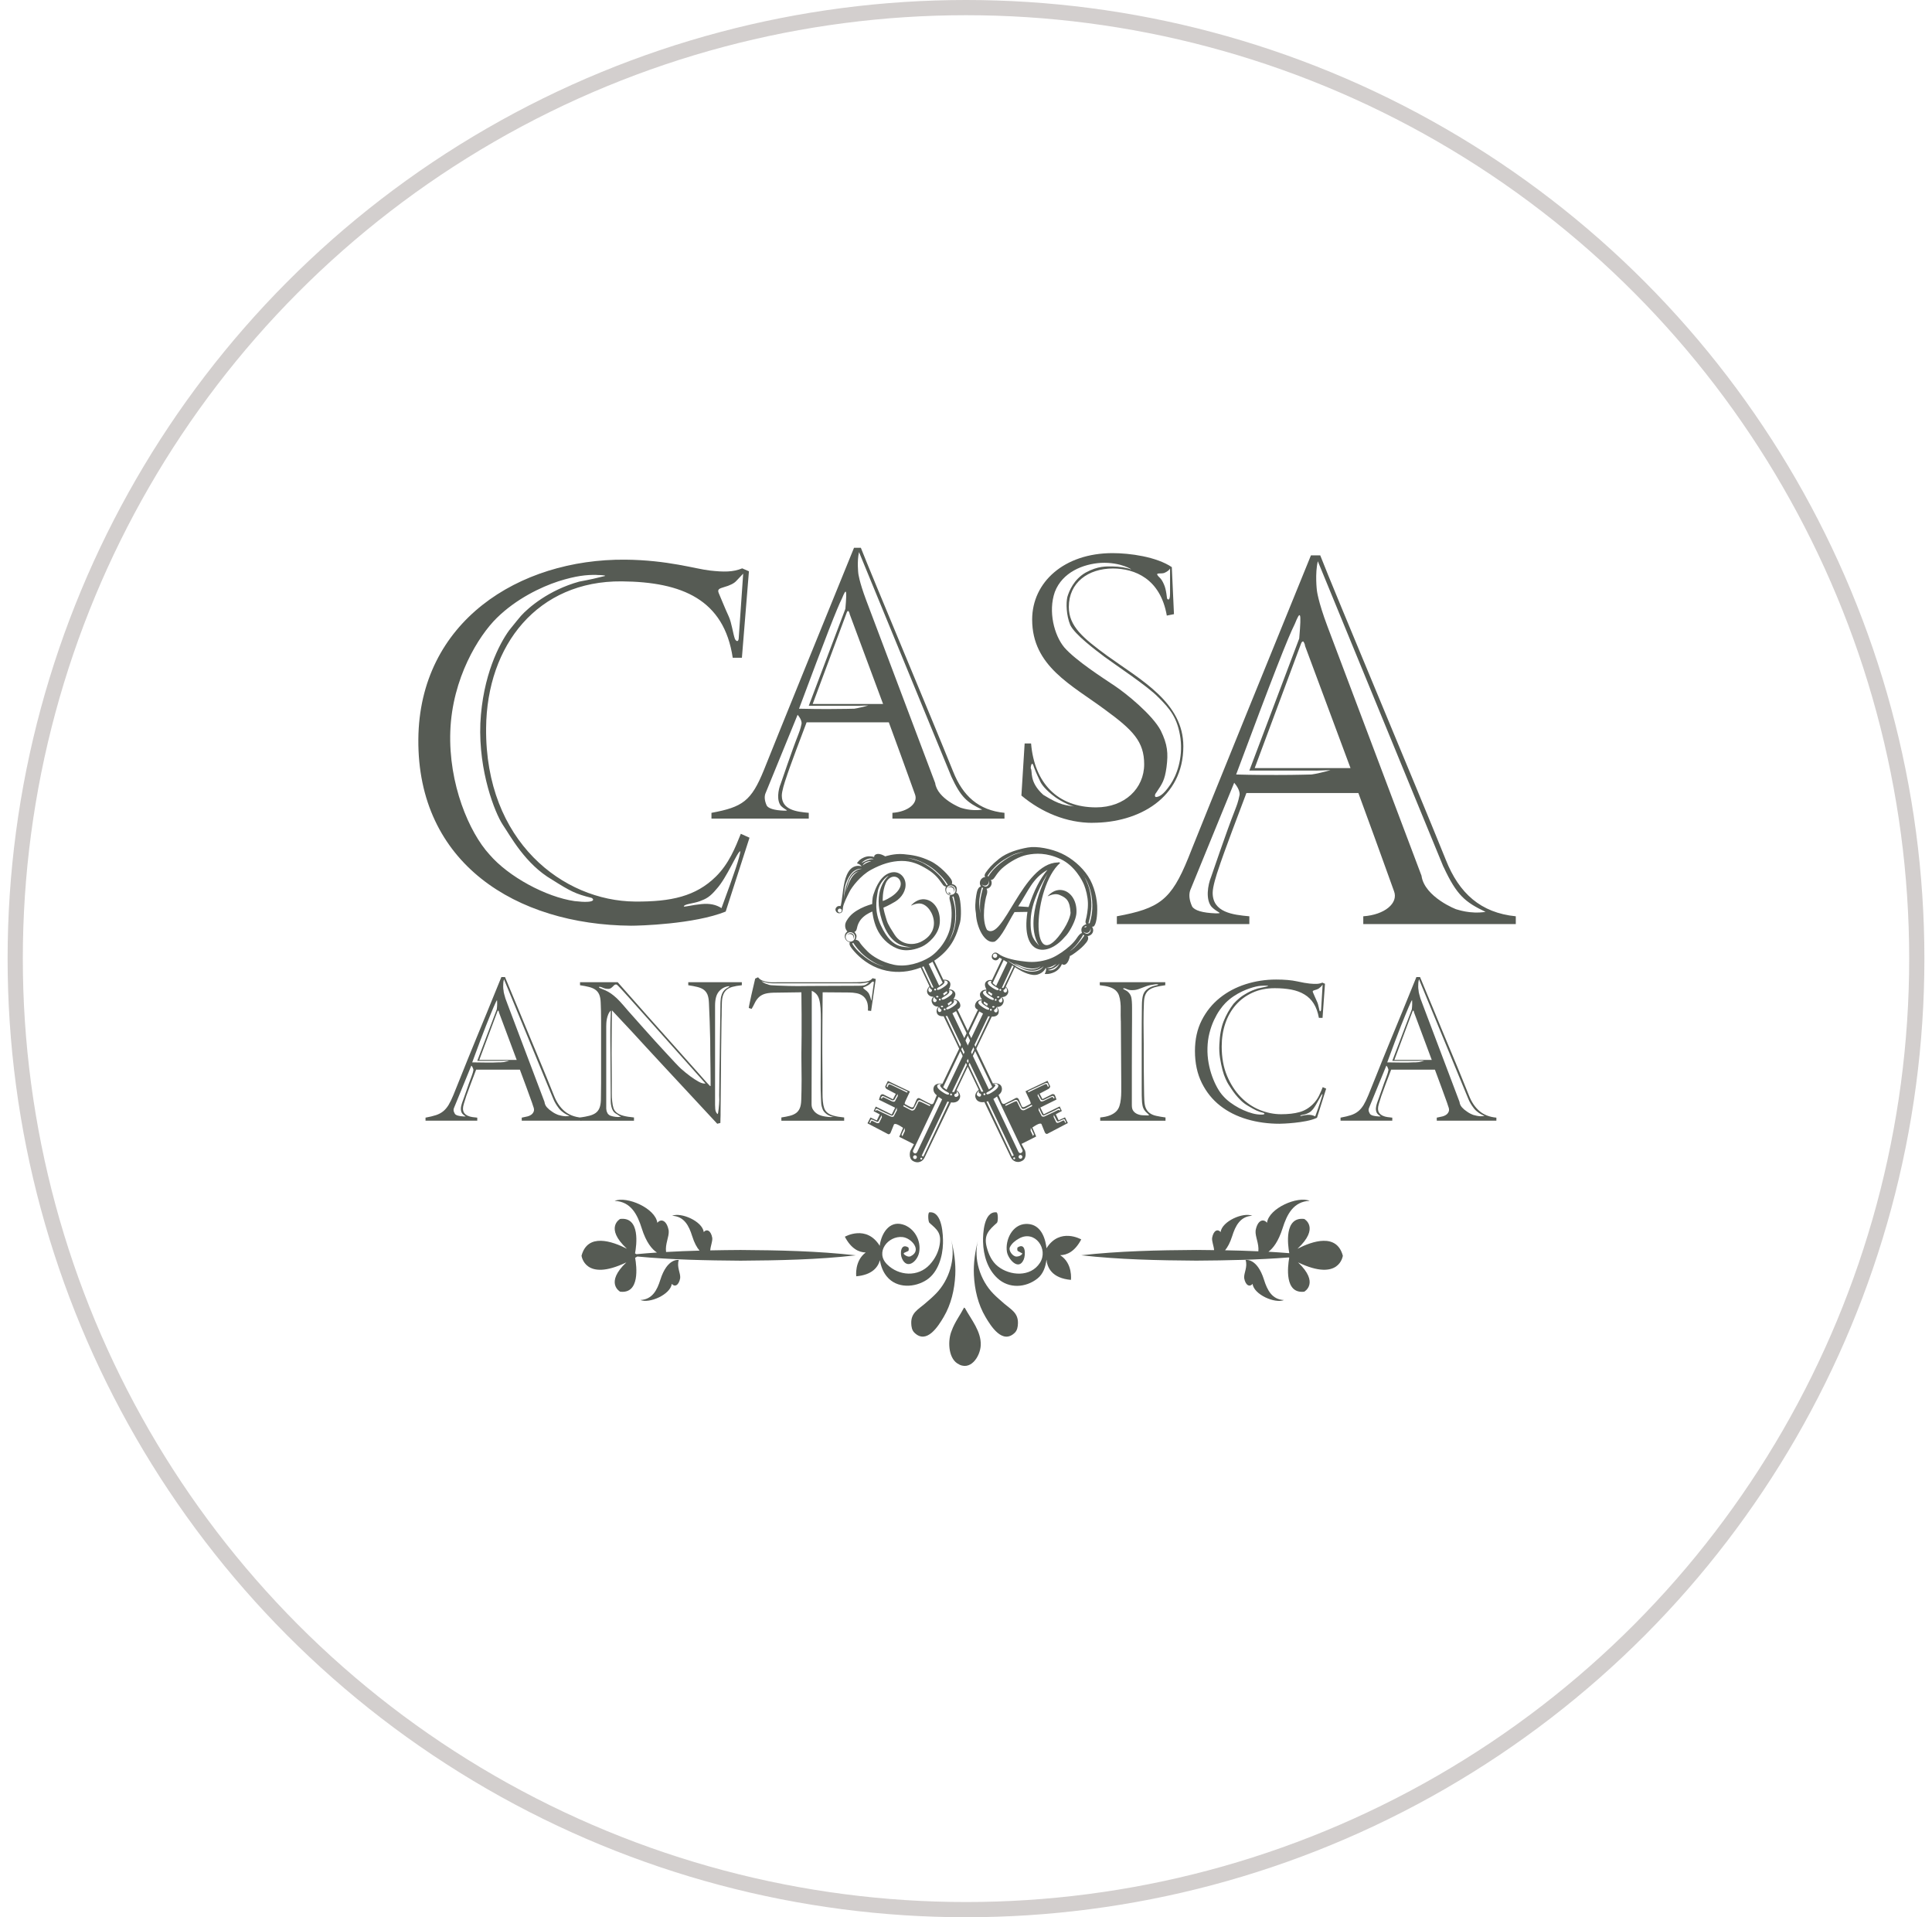 <svg width="127" height="126" viewBox="0 0 127 126" fill="none" xmlns="http://www.w3.org/2000/svg">
<circle cx="63.5" cy="63" r="62.5" stroke="#6B605B" stroke-opacity="0.3"/>
<path d="M62.889 58.355C62.847 58.139 62.566 58.093 62.566 58.093C62.566 58.093 62.634 57.984 62.528 57.797C62.421 57.609 61.818 56.899 61.147 56.583C60.479 56.267 60.004 56.19 59.398 56.135C58.791 56.077 58.191 56.28 58.191 56.28C58.191 56.28 57.987 56.151 57.81 56.125C57.636 56.099 57.545 56.157 57.497 56.209C57.452 56.261 57.465 56.325 57.465 56.325C57.465 56.325 57.229 56.238 56.971 56.293C56.716 56.351 56.526 56.49 56.438 56.593C56.348 56.696 56.332 56.732 56.332 56.732C56.332 56.732 56.49 56.793 56.551 56.841C56.613 56.89 56.639 56.941 56.639 56.941C56.639 56.941 56.406 56.835 56.116 56.97C55.822 57.109 55.677 57.435 55.58 57.725C55.486 58.013 55.422 58.465 55.39 58.739C55.358 59.013 55.29 59.507 55.251 59.545C55.251 59.545 55.132 59.529 55.061 59.562C54.99 59.597 54.87 59.72 54.941 59.868C55.012 60.02 55.164 60.046 55.267 59.997C55.37 59.949 55.39 59.891 55.412 59.645C55.435 59.4 55.719 58.845 55.854 58.581C55.99 58.316 56.555 57.542 57.255 57.164C57.958 56.783 58.584 56.59 59.259 56.58C59.937 56.574 60.453 56.816 60.975 57.138C61.498 57.458 61.734 57.803 61.866 57.99C61.998 58.177 62.011 58.197 62.082 58.235C62.153 58.277 62.189 58.258 62.189 58.258C62.189 58.258 62.086 58.432 62.179 58.636C62.273 58.836 62.466 58.849 62.466 58.849C62.466 58.849 62.37 58.929 62.441 59.181C62.511 59.433 62.631 59.978 62.489 60.83C62.347 61.682 61.718 62.527 61.111 62.905C60.504 63.282 59.585 63.573 58.772 63.405C57.958 63.234 57.339 62.837 57.035 62.534C56.729 62.227 56.577 62.043 56.493 61.901C56.406 61.762 56.242 61.762 56.242 61.762C56.242 61.762 56.322 61.601 56.3 61.478C56.277 61.359 56.161 61.246 56.161 61.246C56.161 61.246 56.284 61.23 56.325 61.023C56.367 60.814 56.461 60.517 56.742 60.268C57.019 60.02 57.342 59.907 57.342 59.907C57.342 59.907 57.397 60.507 57.645 61.043C57.894 61.578 58.339 62.075 58.965 62.33C59.594 62.589 60.253 62.372 60.624 62.201C60.995 62.027 61.718 61.437 61.776 60.643C61.834 59.849 61.437 59.275 60.953 59.136C60.469 58.997 60.127 59.268 59.933 59.458C59.74 59.652 60.227 59.239 60.672 59.426C61.117 59.613 61.46 60.259 61.382 60.83C61.301 61.401 60.901 61.724 60.488 61.917C60.075 62.108 59.275 62.156 58.801 61.42C58.326 60.685 58.333 60.63 58.217 60.249C58.1 59.871 58.071 59.652 58.071 59.652C58.071 59.652 58.413 59.517 58.849 59.252C59.285 58.987 59.585 58.497 59.52 58.016C59.456 57.538 58.984 57.129 58.375 57.413C57.768 57.697 57.507 58.526 57.416 58.787C57.326 59.049 57.336 59.41 57.336 59.41C57.336 59.41 56.913 59.526 56.577 59.7C56.242 59.875 55.903 60.084 55.654 60.507C55.406 60.93 55.703 61.217 55.703 61.217C55.703 61.217 55.525 61.324 55.532 61.546C55.541 61.862 55.874 61.927 55.874 61.927C55.874 61.927 55.758 62.017 55.964 62.292C56.171 62.569 56.642 63.114 57.407 63.495C58.171 63.873 58.972 63.934 59.656 63.824C60.337 63.715 61.318 63.363 62.082 62.589C62.85 61.817 62.992 60.972 63.08 60.727C63.183 60.439 63.196 59.755 63.115 59.207C63.025 58.597 62.844 58.684 62.844 58.684C62.844 58.684 62.925 58.558 62.883 58.339L62.889 58.355ZM55.257 59.962C55.193 59.991 55.112 59.965 55.083 59.897C55.051 59.833 55.08 59.755 55.148 59.723C55.212 59.694 55.29 59.723 55.322 59.784C55.351 59.852 55.322 59.929 55.257 59.959V59.962ZM55.935 57.764C55.693 58.187 55.609 58.619 55.609 58.619C55.609 58.619 55.683 58.106 55.874 57.751C56.064 57.396 56.287 57.319 56.367 57.287C56.451 57.254 56.484 57.251 56.484 57.251C56.484 57.251 56.174 57.335 55.932 57.761L55.935 57.764ZM56.025 57.419C55.735 57.735 55.59 58.355 55.538 58.623C55.483 58.887 55.47 59.065 55.47 59.065C55.47 59.065 55.493 58.468 55.583 58.148C55.674 57.829 55.903 57.374 56.19 57.212C56.477 57.048 56.655 57.099 56.655 57.099C56.655 57.099 56.319 57.106 56.025 57.422V57.419ZM56.958 56.715C56.855 56.764 56.706 56.874 56.706 56.874C56.706 56.874 56.761 56.735 56.935 56.654C57.11 56.574 57.281 56.586 57.281 56.586C57.281 56.586 57.058 56.667 56.955 56.715H56.958ZM57 56.541C56.797 56.628 56.635 56.722 56.635 56.722C56.635 56.722 56.7 56.593 56.977 56.477C57.258 56.357 57.429 56.457 57.429 56.457C57.429 56.457 57.203 56.454 57.003 56.541H57ZM59.169 57.884C59.34 58.277 58.959 58.694 58.588 58.932C58.217 59.171 58.026 59.213 58.026 59.213C58.026 59.213 57.994 58.581 58.223 58.045C58.452 57.513 58.994 57.49 59.169 57.884ZM57.694 58.616C57.794 58.006 58.271 57.593 58.42 57.551C58.42 57.551 57.416 58.319 57.878 60.149C58.339 61.979 59.269 62.13 59.536 62.195C59.804 62.259 59.946 62.25 59.946 62.25C59.946 62.25 59.488 62.288 59.107 62.159C58.726 62.03 58.316 61.704 57.9 60.81C57.484 59.917 57.594 59.229 57.694 58.616ZM55.619 61.708C55.545 61.553 55.612 61.365 55.767 61.294C55.922 61.224 56.106 61.288 56.177 61.443C56.251 61.598 56.184 61.782 56.025 61.856C55.87 61.927 55.687 61.859 55.616 61.704L55.619 61.708ZM56.842 62.889C56.18 62.376 56.019 62.004 56.019 62.004L56.087 61.959C56.087 61.959 56.274 62.272 56.619 62.621C56.965 62.969 57.478 63.273 57.668 63.356C57.858 63.444 58.123 63.524 58.123 63.524C58.123 63.524 57.5 63.405 56.839 62.889H56.842ZM61.695 57.477C61.382 57.174 61.253 57.067 60.811 56.793C60.369 56.519 59.646 56.377 59.646 56.377C59.646 56.377 59.875 56.409 60.088 56.464C60.301 56.522 60.717 56.683 61.043 56.89C61.369 57.093 61.572 57.277 61.844 57.554C62.118 57.829 62.299 58.151 62.299 58.151L62.231 58.187C62.231 58.187 62.008 57.784 61.695 57.477ZM62.847 60.162C62.837 60.862 62.663 61.324 62.528 61.591C62.392 61.859 62.315 61.972 62.315 61.972C62.315 61.972 62.699 61.346 62.773 60.614C62.847 59.881 62.741 59.455 62.686 59.242C62.631 59.026 62.599 58.936 62.599 58.936L62.679 58.907C62.679 58.907 62.854 59.468 62.844 60.165L62.847 60.162ZM62.637 58.781C62.483 58.852 62.295 58.787 62.224 58.632C62.153 58.477 62.218 58.294 62.376 58.219C62.531 58.148 62.715 58.213 62.789 58.368C62.86 58.523 62.795 58.706 62.641 58.781H62.637Z" fill="#565B54"/>
<path d="M55.981 61.408C56.143 61.472 56.107 61.727 56.107 61.727C56.107 61.727 56.217 61.459 56.02 61.356C55.827 61.253 55.656 61.466 55.656 61.466C55.656 61.466 55.785 61.327 55.978 61.408H55.981Z" fill="#565B54"/>
<path d="M62.629 58.274C62.435 58.171 62.264 58.384 62.264 58.384C62.264 58.384 62.393 58.248 62.587 58.326C62.748 58.391 62.716 58.645 62.716 58.645C62.716 58.645 62.822 58.378 62.629 58.274Z" fill="#565B54"/>
<path d="M62.343 58.674C62.336 58.693 62.362 58.722 62.401 58.739C62.443 58.755 62.482 58.748 62.492 58.729C62.498 58.71 62.472 58.68 62.43 58.664C62.388 58.651 62.349 58.651 62.343 58.674Z" fill="#565B54"/>
<path d="M70.01 73.431L69.59 73.622L69.403 73.225L69.8 73.015L69.661 72.715L68.606 73.231L68.387 72.786L69.445 72.263C69.445 72.263 69.397 72.086 69.345 71.982C69.297 71.879 69.171 71.905 69.171 71.905L68.525 72.231L68.338 71.873C68.338 71.873 68.78 71.64 68.913 71.569C69.045 71.498 69.032 71.382 69.032 71.382L68.858 71.027L67.409 71.718C67.409 71.718 67.632 72.199 67.706 72.353C67.78 72.508 67.745 72.537 67.745 72.537C67.745 72.537 67.516 72.67 67.357 72.741C67.199 72.808 67.164 72.702 67.164 72.702C67.164 72.702 67.077 72.499 66.99 72.289C66.902 72.079 66.767 72.166 66.767 72.166C66.767 72.166 66.192 72.473 66.044 72.537C65.896 72.599 65.841 72.444 65.841 72.444L65.641 71.96C65.641 71.96 65.941 71.776 65.844 71.444C65.747 71.111 65.266 71.201 65.266 71.201L64.308 69.191L62.937 66.338C62.937 66.338 63.22 66.245 63.101 65.942C62.978 65.638 62.665 65.664 62.665 65.664C62.665 65.664 62.895 65.406 62.759 65.199C62.627 64.99 62.368 65.025 62.368 65.025C62.368 65.025 62.562 64.712 62.427 64.528C62.291 64.341 62.007 64.389 62.007 64.389L61.339 62.983L61.229 63.053L61.965 64.586L61.736 64.777L60.971 63.179L60.645 63.354L61.352 64.874V64.912L61.252 64.893L60.542 63.408L60.461 63.46L61.1 64.815C61.1 64.815 60.852 65.044 60.971 65.287C61.091 65.529 61.371 65.509 61.371 65.509C61.371 65.509 61.152 65.645 61.275 65.919C61.397 66.193 61.691 66.155 61.691 66.155C61.691 66.155 61.501 66.335 61.588 66.581C61.672 66.826 62.03 66.787 62.03 66.787L62.878 68.552L64.34 71.624C64.34 71.624 63.995 71.86 64.147 72.189C64.298 72.521 64.708 72.424 64.708 72.424C64.708 72.424 66.347 75.835 66.457 76.071C66.564 76.303 66.88 76.474 67.209 76.281C67.538 76.087 67.383 75.616 67.383 75.616L67.148 75.177L68.112 74.69L67.864 74.099C67.864 74.099 68.116 73.922 68.271 73.864C68.425 73.806 68.461 73.873 68.461 73.873C68.461 73.873 68.619 74.251 68.674 74.399C68.732 74.548 68.838 74.519 68.838 74.519L70.197 73.806L70.007 73.431H70.01ZM61.239 65.154C61.175 65.254 61.023 65.199 61.026 65.057C61.033 64.915 61.117 64.867 61.117 64.867C61.117 64.867 61.123 64.954 61.178 64.987C61.233 65.022 61.307 65.054 61.239 65.154ZM65.228 71.431L65.005 71.598L62.607 66.594L62.849 66.451L65.224 71.431H65.228ZM62.665 65.725C62.665 65.725 62.856 65.693 62.911 65.829C62.965 65.964 62.617 66.184 62.469 66.261C62.32 66.338 62.217 66.368 62.201 66.29C62.185 66.213 62.333 66.171 62.54 66.029C62.743 65.887 62.736 65.771 62.669 65.729L62.665 65.725ZM62.553 65.922C62.511 65.961 62.349 66.084 62.349 66.084L62.291 65.961L62.53 65.796C62.53 65.796 62.594 65.883 62.553 65.922ZM62.362 65.087C62.362 65.087 62.553 65.054 62.607 65.19C62.662 65.325 62.314 65.545 62.165 65.622C62.017 65.7 61.913 65.729 61.897 65.651C61.878 65.574 62.03 65.532 62.233 65.39C62.436 65.248 62.43 65.132 62.362 65.087ZM62.256 65.264C62.214 65.303 62.052 65.425 62.052 65.425L61.994 65.299L62.233 65.138C62.233 65.138 62.297 65.225 62.252 65.264H62.256ZM61.92 64.748C62.123 64.606 62.117 64.49 62.049 64.444C62.049 64.444 62.243 64.412 62.297 64.548C62.352 64.683 62.004 64.903 61.855 64.98C61.707 65.057 61.604 65.087 61.588 65.009C61.572 64.928 61.72 64.89 61.923 64.748H61.92ZM61.41 65.032C61.413 64.996 61.442 64.97 61.475 64.974C61.51 64.974 61.533 65.006 61.533 65.038C61.533 65.074 61.501 65.096 61.465 65.093C61.433 65.093 61.407 65.061 61.41 65.028V65.032ZM61.546 65.809C61.478 65.906 61.326 65.858 61.333 65.713C61.339 65.567 61.423 65.522 61.423 65.522C61.423 65.522 61.429 65.609 61.484 65.641C61.539 65.674 61.613 65.709 61.546 65.809ZM61.607 65.551C61.565 65.551 61.533 65.522 61.536 65.493C61.536 65.467 61.575 65.448 61.617 65.451C61.659 65.451 61.691 65.477 61.688 65.506C61.688 65.535 61.649 65.554 61.607 65.551ZM61.717 65.683C61.72 65.651 61.749 65.625 61.785 65.629C61.82 65.632 61.843 65.661 61.843 65.693C61.839 65.729 61.81 65.754 61.775 65.751C61.739 65.748 61.717 65.719 61.717 65.683ZM61.859 66.461C61.794 66.558 61.642 66.506 61.649 66.364C61.652 66.219 61.739 66.174 61.739 66.174C61.739 66.174 61.746 66.261 61.801 66.293C61.855 66.326 61.93 66.361 61.862 66.461H61.859ZM61.92 66.2C61.878 66.197 61.846 66.171 61.846 66.145C61.846 66.116 61.885 66.097 61.926 66.1C61.968 66.103 62.001 66.129 61.997 66.155C61.997 66.184 61.962 66.2 61.917 66.197L61.92 66.2ZM62.091 66.403C62.059 66.4 62.033 66.368 62.036 66.335C62.036 66.3 62.068 66.274 62.101 66.277C62.136 66.277 62.162 66.309 62.159 66.342C62.159 66.377 62.127 66.403 62.094 66.4L62.091 66.403ZM64.482 72.008C64.437 72.144 64.195 72.034 64.211 71.908C64.224 71.782 64.356 71.676 64.356 71.676C64.356 71.676 64.308 71.808 64.369 71.84C64.43 71.876 64.527 71.87 64.482 72.005V72.008ZM64.508 71.75L62.159 66.777L62.269 66.768L64.64 71.737L64.508 71.75ZM64.705 71.976C64.669 71.973 64.644 71.94 64.647 71.908C64.647 71.873 64.679 71.847 64.715 71.85C64.75 71.853 64.776 71.886 64.773 71.918C64.769 71.953 64.74 71.979 64.705 71.976ZM64.84 71.876C64.811 71.805 64.898 71.786 65.082 71.676C65.269 71.566 65.405 71.411 65.428 71.331C65.45 71.247 65.282 71.243 65.282 71.243C65.282 71.243 65.541 71.156 65.615 71.318C65.686 71.476 65.35 71.705 65.16 71.818C64.969 71.931 64.869 71.947 64.837 71.876H64.84ZM66.531 75.99L64.844 72.399L64.95 72.37L66.641 75.929L66.531 75.99ZM66.664 76.187C66.628 76.187 66.602 76.152 66.606 76.119C66.606 76.084 66.638 76.058 66.673 76.061C66.709 76.061 66.734 76.094 66.731 76.129C66.728 76.165 66.696 76.19 66.664 76.187ZM67.07 76.148C67.002 76.142 66.951 76.084 66.957 76.016C66.964 75.948 67.022 75.897 67.09 75.903C67.157 75.91 67.209 75.968 67.203 76.039C67.199 76.106 67.138 76.158 67.07 76.152V76.148ZM67.212 75.587C67.212 75.587 67.257 75.671 67.148 75.755C67.038 75.839 66.951 75.706 66.951 75.706L65.299 72.224L65.537 72.063L67.212 75.587ZM67.335 72.951C67.335 72.951 67.167 73.038 67.051 72.808C66.935 72.579 66.86 72.412 66.86 72.412C66.86 72.412 66.867 72.315 66.622 72.434C66.376 72.554 66.109 72.679 66.109 72.679L66.079 72.605L66.728 72.295C66.728 72.295 66.86 72.237 66.928 72.386C66.996 72.534 67.109 72.737 67.157 72.825C67.203 72.912 67.344 72.87 67.419 72.831C67.49 72.789 67.825 72.608 67.825 72.608L67.854 72.689L67.335 72.957V72.951ZM67.964 74.548L67.909 74.661L67.745 74.306L67.761 74.115L67.967 74.551L67.964 74.548ZM67.606 71.789L67.567 71.721L68.732 71.176C68.732 71.176 68.851 71.15 68.88 71.211C68.909 71.272 68.951 71.385 68.951 71.385L68.884 71.427L68.826 71.292C68.826 71.292 68.803 71.211 68.68 71.266C68.558 71.318 67.603 71.789 67.603 71.789H67.606ZM68.222 71.886C68.222 71.886 68.367 72.153 68.425 72.247C68.484 72.337 68.593 72.292 68.593 72.292C68.593 72.292 68.948 72.128 69.103 72.05C69.258 71.973 69.277 72.076 69.277 72.076L69.332 72.15L69.258 72.192C69.258 72.192 69.248 72.176 69.229 72.131C69.21 72.086 69.148 72.092 69.148 72.092C69.148 72.092 68.806 72.254 68.629 72.344C68.448 72.434 68.396 72.357 68.396 72.357L68.209 72.011L68.222 71.882V71.886ZM68.69 73.36C68.538 73.425 68.477 73.351 68.477 73.351L68.271 72.957L68.28 72.789C68.28 72.789 68.442 73.134 68.493 73.228C68.545 73.328 68.629 73.305 68.629 73.305C68.629 73.305 69.264 73.015 69.368 72.96C69.474 72.902 69.561 72.838 69.623 72.85C69.687 72.87 69.7 72.957 69.7 72.957L69.648 72.973L69.578 72.938C69.578 72.938 68.838 73.296 68.687 73.36H68.69ZM69.974 73.683C69.945 73.612 69.891 73.638 69.891 73.638C69.891 73.638 69.745 73.706 69.619 73.767C69.494 73.825 69.436 73.767 69.436 73.767L69.258 73.402L69.274 73.27C69.274 73.27 69.371 73.457 69.442 73.599C69.51 73.744 69.568 73.702 69.568 73.702C69.568 73.702 69.726 73.641 69.852 73.576C69.978 73.512 69.99 73.58 69.99 73.58L70.081 73.764L70.019 73.796C70.019 73.796 70.003 73.757 69.974 73.683Z" fill="#565B54"/>
<path d="M57.029 73.826L58.387 74.539C58.387 74.539 58.494 74.571 58.552 74.423C58.61 74.275 58.765 73.897 58.765 73.897C58.765 73.897 58.8 73.829 58.955 73.887C59.11 73.945 59.362 74.12 59.362 74.12L59.113 74.713L60.078 75.197L59.84 75.636C59.84 75.636 59.688 76.107 60.014 76.301C60.343 76.495 60.659 76.324 60.769 76.091C60.879 75.856 62.515 72.445 62.515 72.445C62.515 72.445 62.921 72.538 63.076 72.209C63.231 71.88 62.879 71.648 62.879 71.648L64.341 68.576L65.193 66.811C65.193 66.811 65.548 66.846 65.632 66.601C65.716 66.356 65.528 66.175 65.528 66.175C65.528 66.175 65.822 66.214 65.942 65.939C66.064 65.662 65.848 65.529 65.848 65.529C65.848 65.529 66.126 65.549 66.248 65.307C66.368 65.068 66.116 64.836 66.116 64.836L66.755 63.477L66.674 63.426L65.964 64.913L65.867 64.933V64.894L66.571 63.374L66.245 63.197L65.48 64.797L65.251 64.607L65.987 63.071L65.877 63L65.209 64.407C65.209 64.407 64.928 64.361 64.793 64.545C64.657 64.729 64.851 65.042 64.851 65.042C64.851 65.042 64.593 65.01 64.457 65.22C64.325 65.426 64.554 65.684 64.554 65.684C64.554 65.684 64.238 65.659 64.118 65.962C63.999 66.265 64.283 66.359 64.283 66.359L62.911 69.211L61.953 71.219C61.953 71.219 61.472 71.132 61.376 71.461C61.282 71.793 61.579 71.977 61.579 71.977L61.382 72.461C61.382 72.461 61.33 72.616 61.179 72.551C61.027 72.487 60.456 72.183 60.456 72.183C60.456 72.183 60.32 72.096 60.233 72.303C60.146 72.509 60.059 72.716 60.059 72.716C60.059 72.716 60.02 72.822 59.865 72.755C59.707 72.687 59.478 72.551 59.478 72.551C59.478 72.551 59.443 72.525 59.517 72.367C59.591 72.209 59.814 71.732 59.814 71.732L58.365 71.041L58.191 71.396C58.191 71.396 58.178 71.512 58.31 71.583C58.442 71.654 58.884 71.886 58.884 71.886L58.697 72.242L58.052 71.916C58.052 71.916 57.929 71.89 57.877 71.993C57.826 72.096 57.778 72.274 57.778 72.274L58.839 72.796L58.62 73.242L57.568 72.725L57.429 73.026L57.829 73.235L57.639 73.632L57.219 73.442L57.029 73.813V73.826ZM66.048 65.007C66.103 64.975 66.109 64.887 66.109 64.887C66.109 64.887 66.193 64.933 66.2 65.078C66.203 65.223 66.055 65.275 65.987 65.175C65.922 65.078 65.993 65.042 66.048 65.007ZM64.376 66.472L64.618 66.614L62.221 71.619L61.998 71.451L64.373 66.472H64.376ZM64.689 66.049C64.893 66.191 65.044 66.233 65.025 66.314C65.009 66.391 64.906 66.362 64.757 66.285C64.609 66.207 64.257 65.988 64.315 65.852C64.37 65.717 64.56 65.749 64.56 65.749C64.489 65.791 64.486 65.91 64.689 66.052V66.049ZM64.699 65.82L64.938 65.981L64.88 66.104C64.88 66.104 64.719 65.981 64.677 65.943C64.635 65.904 64.699 65.817 64.699 65.817V65.82ZM64.996 65.407C65.199 65.549 65.348 65.591 65.332 65.671C65.316 65.749 65.212 65.72 65.064 65.642C64.915 65.565 64.567 65.346 64.622 65.21C64.677 65.075 64.867 65.104 64.867 65.104C64.796 65.149 64.79 65.265 64.996 65.407ZM64.993 65.158L65.235 65.32L65.174 65.446C65.174 65.446 65.015 65.323 64.97 65.284C64.928 65.246 64.993 65.158 64.993 65.158ZM65.648 65.029C65.632 65.11 65.525 65.078 65.38 65C65.232 64.923 64.883 64.703 64.938 64.568C64.993 64.432 65.183 64.465 65.183 64.465C65.115 64.507 65.109 64.623 65.312 64.765C65.516 64.907 65.667 64.949 65.651 65.026L65.648 65.029ZM65.761 65.117C65.725 65.117 65.696 65.094 65.693 65.058C65.693 65.023 65.719 64.997 65.751 64.994C65.787 64.994 65.816 65.016 65.816 65.049C65.819 65.084 65.793 65.113 65.761 65.117ZM65.745 65.662C65.8 65.63 65.803 65.542 65.803 65.542C65.803 65.542 65.887 65.588 65.893 65.733C65.9 65.875 65.748 65.93 65.68 65.83C65.612 65.73 65.687 65.697 65.742 65.662H65.745ZM65.538 65.529C65.538 65.501 65.57 65.478 65.612 65.475C65.654 65.471 65.69 65.491 65.693 65.517C65.693 65.542 65.661 65.568 65.619 65.572C65.577 65.572 65.541 65.555 65.538 65.529ZM65.454 65.768C65.419 65.772 65.393 65.746 65.39 65.713C65.386 65.678 65.412 65.649 65.445 65.649C65.48 65.646 65.509 65.671 65.509 65.707C65.512 65.739 65.487 65.772 65.451 65.772L65.454 65.768ZM65.432 66.314C65.49 66.281 65.49 66.194 65.49 66.194C65.49 66.194 65.577 66.24 65.58 66.385C65.587 66.53 65.435 66.582 65.367 66.481C65.303 66.385 65.374 66.349 65.428 66.314H65.432ZM65.225 66.175C65.222 66.146 65.254 66.123 65.296 66.12C65.338 66.12 65.374 66.136 65.377 66.162C65.377 66.191 65.345 66.217 65.306 66.22C65.261 66.22 65.225 66.204 65.225 66.175ZM65.07 66.365C65.07 66.333 65.093 66.301 65.128 66.301C65.161 66.301 65.19 66.323 65.196 66.359C65.196 66.394 65.174 66.423 65.138 66.423C65.106 66.427 65.073 66.401 65.073 66.365H65.07ZM62.86 71.864C62.921 71.829 62.873 71.696 62.873 71.696C62.873 71.696 63.005 71.803 63.018 71.928C63.031 72.054 62.789 72.164 62.744 72.028C62.699 71.893 62.795 71.9 62.857 71.864H62.86ZM62.586 71.757L64.957 66.788L65.067 66.798L62.718 71.77L62.586 71.757ZM62.453 71.935C62.45 71.9 62.476 71.87 62.511 71.867C62.547 71.864 62.576 71.89 62.579 71.925C62.579 71.961 62.556 71.99 62.521 71.993C62.489 71.993 62.456 71.97 62.453 71.935ZM62.066 71.838C61.876 71.725 61.543 71.499 61.614 71.338C61.685 71.177 61.943 71.264 61.943 71.264C61.943 71.264 61.779 71.267 61.798 71.351C61.821 71.435 61.956 71.59 62.144 71.696C62.331 71.806 62.414 71.825 62.386 71.896C62.356 71.967 62.256 71.948 62.066 71.838ZM60.588 75.949L62.279 72.39L62.386 72.422L60.695 76.014L60.588 75.953V75.949ZM60.498 76.149C60.495 76.114 60.52 76.085 60.556 76.082C60.591 76.082 60.624 76.104 60.624 76.14C60.624 76.175 60.598 76.204 60.566 76.207C60.53 76.207 60.501 76.185 60.498 76.149ZM60.023 76.056C60.017 75.988 60.072 75.927 60.136 75.923C60.204 75.917 60.265 75.969 60.269 76.036C60.275 76.104 60.224 76.165 60.156 76.172C60.088 76.178 60.03 76.127 60.023 76.059V76.056ZM61.692 72.083L61.931 72.245L60.282 75.727C60.282 75.727 60.194 75.862 60.085 75.778C59.972 75.694 60.02 75.61 60.02 75.61L61.695 72.087L61.692 72.083ZM59.375 72.703L59.404 72.622C59.404 72.622 59.739 72.803 59.81 72.845C59.881 72.887 60.027 72.929 60.072 72.838C60.12 72.748 60.23 72.548 60.301 72.4C60.369 72.251 60.501 72.309 60.501 72.309L61.15 72.622L61.12 72.697C61.12 72.697 60.853 72.571 60.608 72.451C60.362 72.332 60.365 72.429 60.365 72.429C60.365 72.429 60.294 72.593 60.178 72.826C60.062 73.055 59.891 72.968 59.891 72.968L59.371 72.7L59.375 72.703ZM59.468 74.132L59.481 74.323L59.317 74.678L59.262 74.568L59.468 74.132ZM58.542 71.286C58.42 71.235 58.4 71.312 58.4 71.312L58.342 71.448L58.278 71.406C58.278 71.406 58.32 71.29 58.349 71.231C58.378 71.17 58.497 71.196 58.497 71.196L59.662 71.738L59.627 71.806C59.627 71.806 58.668 71.335 58.545 71.283L58.542 71.286ZM59.017 72.032L58.829 72.374C58.829 72.374 58.778 72.451 58.597 72.361C58.416 72.271 58.078 72.109 58.078 72.109C58.078 72.109 58.016 72.103 57.997 72.145C57.977 72.19 57.968 72.206 57.968 72.206L57.894 72.164L57.949 72.087C57.949 72.087 57.971 71.983 58.123 72.061C58.274 72.138 58.633 72.303 58.633 72.303C58.633 72.303 58.742 72.348 58.8 72.258C58.858 72.164 59.004 71.896 59.004 71.896L59.017 72.025V72.032ZM57.648 72.955L57.577 72.99L57.526 72.974C57.526 72.974 57.539 72.887 57.603 72.868C57.668 72.848 57.755 72.916 57.861 72.974C57.965 73.029 58.6 73.319 58.6 73.319C58.6 73.319 58.687 73.339 58.736 73.242C58.788 73.145 58.949 72.8 58.949 72.8L58.959 72.968L58.752 73.365C58.752 73.365 58.691 73.439 58.542 73.374C58.391 73.31 57.652 72.951 57.652 72.951L57.648 72.955ZM57.209 73.813L57.148 73.784L57.235 73.6C57.235 73.6 57.248 73.532 57.374 73.597C57.5 73.661 57.658 73.723 57.658 73.723C57.658 73.723 57.716 73.765 57.784 73.619C57.855 73.474 57.952 73.29 57.952 73.29L57.971 73.423L57.794 73.787C57.794 73.787 57.732 73.849 57.606 73.79C57.484 73.732 57.339 73.661 57.339 73.661C57.339 73.661 57.281 73.635 57.255 73.707C57.222 73.778 57.209 73.816 57.209 73.816V73.813Z" fill="#565B54"/>
<path d="M47.711 59.904C45.639 60.743 41.983 60.84 41.476 60.837C33.945 60.776 27.433 56.745 27.5 48.581C27.565 40.859 34.116 36.719 41.105 36.781C43.9 36.806 45.739 37.394 46.659 37.494C47.578 37.597 48.182 37.603 48.788 37.352L49.231 37.545L48.769 43.228H48.166C47.594 39.404 44.839 38.239 40.866 38.207C35.371 38.162 31.999 42.357 31.954 47.855C31.889 55.322 37.036 59.211 41.738 59.249C44.122 59.269 45.742 58.904 47.056 57.61C47.92 56.761 48.343 55.684 48.698 54.796L49.269 55.054L47.704 59.904H47.711ZM39.221 37.781C38.553 37.774 37.885 37.832 36.707 38.203C35.561 38.575 33.932 39.355 32.651 40.617C31.466 41.782 29.727 44.564 29.601 48.059C29.475 51.524 30.847 54.709 32.17 56.152C33.428 57.623 35.897 58.949 37.769 59.22C39.23 59.391 39.04 59.072 38.882 59.007C37.836 58.746 37.517 58.585 36.287 57.81C34.516 56.778 33.548 54.929 33.044 54.193C32.541 53.425 31.453 50.718 31.576 47.539C31.728 44.393 32.828 42.308 33.47 41.424C33.825 40.982 34.08 40.666 34.242 40.478C34.722 39.943 36.068 38.778 38.075 38.223C38.743 38.1 39.285 37.978 39.763 37.855C39.856 37.823 39.605 37.791 39.221 37.787V37.781ZM47.088 58.44C46.668 58.946 46.413 59.072 46 59.227C45.587 59.382 44.984 59.408 44.949 59.566C44.949 59.627 45.491 59.475 46.094 59.417C46.665 59.359 47.078 59.456 47.427 59.682C48.304 57.307 48.63 56.323 48.666 55.942C48.475 55.942 47.791 57.681 47.088 58.44ZM48.401 38.175C48.272 38.333 47.956 38.487 47.604 38.581C47.317 38.675 47.127 38.704 47.252 38.991C47.378 39.278 47.656 39.978 47.907 40.52C48.095 40.934 48.182 41.634 48.308 41.986C48.401 42.176 48.559 42.211 48.563 41.892L48.853 37.7C48.692 37.858 48.566 38.016 48.404 38.175H48.401Z" fill="#565B54"/>
<path d="M58.663 53.796V53.419C59.702 53.348 60.363 52.783 60.15 52.215C60.008 51.838 59.702 50.941 58.427 47.472H53.022C51.863 50.518 51.725 50.989 51.725 50.989C51.56 51.46 51.392 52.002 51.392 52.286C51.392 53.232 52.36 53.348 53.164 53.419V53.796H46.768V53.419C48.82 53.041 49.388 52.641 50.214 50.608C50.214 50.608 50.947 48.743 56.139 36H56.588C57.249 37.697 61.238 47.188 62.654 50.705C63.29 52.309 64.329 53.251 66.029 53.419V53.796H58.666H58.663ZM52.431 46.975L50.308 52.167C50.237 52.38 50.263 52.638 50.402 52.944C50.521 53.135 50.898 53.251 51.534 53.277C51.934 53.277 51.628 53.251 51.344 52.97C51.037 52.615 51.153 51.909 51.321 51.505C51.392 51.318 52.028 49.405 52.477 48.272C52.547 48.085 52.618 47.917 52.69 47.565C52.69 47.565 52.738 47.33 52.431 46.975ZM56.371 46.384H53.164L55.571 40.011C55.687 38.643 55.62 38.665 55.358 39.304C55.026 39.966 54.297 41.828 52.525 46.575C53.351 46.597 53.99 46.597 54.484 46.597C55.5 46.597 55.994 46.575 56.158 46.575C56.346 46.549 56.772 46.455 57.078 46.362L56.368 46.384H56.371ZM55.855 40.366C55.855 40.295 55.784 40.153 55.761 40.153C55.736 40.153 55.687 40.176 55.665 40.247L53.422 46.265H58.049L55.855 40.363V40.366ZM62.535 51.034L56.468 36.284C56.326 36.874 56.42 37.675 56.42 37.675C56.42 37.675 56.468 38.194 56.939 39.446L61.473 51.46C61.615 52.499 63.196 53.112 63.17 53.09C63.196 53.09 63.809 53.325 64.564 53.209C63.574 52.738 63.17 52.406 62.535 51.037V51.034Z" fill="#565B54"/>
<path d="M71.814 54.077C70.114 54.077 68.465 53.392 67.142 52.282L67.355 48.859H67.778C67.99 51.434 69.501 53.06 72.05 53.06C73.938 53.06 75.212 51.811 75.212 50.227C75.212 48.739 74.48 47.984 72.641 46.642C70.446 45.012 67.849 43.786 67.849 40.717C67.849 38.261 69.949 36.351 73.134 36.351C74.267 36.351 76.013 36.587 77.029 37.271L77.171 40.362L76.7 40.456C76.277 38.023 74.577 37.361 73.16 37.361C71.534 37.361 70.259 38.284 70.259 39.888C70.259 41.163 71.204 41.94 72.786 43.099C74.98 44.68 77.787 46.167 77.787 49.046C77.787 52.444 74.861 54.073 71.818 54.073L71.814 54.077ZM69.385 52.402C68.7 51.905 68.439 51.505 68.371 51.34C68.3 51.176 68.136 50.869 67.968 50.42C67.849 49.972 67.755 50.304 67.755 50.492C67.897 50.679 67.613 51.363 68.581 52.237C69.74 52.944 69.927 52.896 71.011 53.063C70.304 53.063 69.385 52.402 69.385 52.402ZM76.135 45.819C75.496 45.135 73.183 43.599 72.618 43.176C72.027 42.728 70.659 41.714 70.353 41.075C70.091 40.437 70.069 39.636 70.162 39.233C70.282 38.83 70.588 38.078 71.366 37.629C72.192 37.181 72.734 37.226 73.138 37.226C73.541 37.226 74.128 37.319 74.319 37.416C74.531 37.487 73.68 36.922 72.36 36.993C71.201 37.064 69.833 37.606 69.339 38.904C68.891 40.178 69.294 41.737 69.953 42.537C70.708 43.412 72.524 44.567 73.257 45.061C74.012 45.558 75.758 46.974 76.303 48.013C76.752 48.933 76.8 49.501 76.681 50.42C76.561 51.295 76.397 51.505 76.019 52.073C75.855 52.263 75.925 52.405 76.019 52.379C76.184 52.353 76.445 52.286 76.939 51.553C77.339 50.966 77.765 49.856 77.6 48.533C77.413 47.165 76.894 46.574 76.138 45.819H76.135ZM76.913 37.368C76.842 37.487 76.7 37.581 76.535 37.652C76.348 37.723 75.971 37.629 76.087 37.794C76.18 37.958 76.322 37.958 76.513 38.407C76.677 38.762 76.7 39.326 76.726 39.352C76.748 39.375 76.913 39.565 76.913 38.997V37.368Z" fill="#565B54"/>
<path d="M89.615 60.731V60.218C91.029 60.121 91.929 59.35 91.639 58.579C91.445 58.066 91.029 56.843 89.293 52.118H81.932C80.357 56.265 80.164 56.907 80.164 56.907C79.938 57.549 79.715 58.288 79.715 58.676C79.715 59.96 81.032 60.121 82.126 60.218V60.731H73.416V60.218C76.211 59.702 76.985 59.156 78.108 56.391C78.108 56.391 79.105 53.851 86.175 36.497H86.785C87.683 38.811 93.117 51.731 95.046 56.52C95.914 58.705 97.328 59.989 99.641 60.218V60.731H89.615ZM81.129 51.444L78.237 58.514C78.141 58.805 78.173 59.156 78.366 59.576C78.528 59.834 79.041 59.992 79.909 60.025C80.454 60.025 80.038 59.992 79.651 59.605C79.234 59.124 79.392 58.159 79.618 57.614C79.715 57.356 80.583 54.752 81.193 53.209C81.29 52.951 81.387 52.728 81.484 52.244C81.484 52.244 81.548 51.925 81.129 51.441V51.444ZM86.498 50.641H82.126L85.404 41.964C85.566 40.098 85.469 40.131 85.117 40.999C84.665 41.896 83.668 44.438 81.258 50.899C82.384 50.931 83.252 50.931 83.926 50.931C85.311 50.931 85.985 50.899 86.211 50.899C86.469 50.867 87.043 50.737 87.463 50.612L86.498 50.644V50.641ZM85.788 42.444C85.788 42.347 85.691 42.154 85.659 42.154C85.627 42.154 85.562 42.186 85.53 42.283L82.477 50.479H88.776L85.785 42.444H85.788ZM94.885 56.972L86.627 36.884C86.434 37.688 86.563 38.779 86.563 38.779C86.563 38.779 86.627 39.488 87.269 41.189L93.442 57.549C93.633 58.963 95.788 59.799 95.756 59.766C95.792 59.766 96.624 60.086 97.654 59.928C96.305 59.285 95.756 58.834 94.891 56.972H94.885Z" fill="#565B54"/>
<path d="M34.297 73.651V73.451C34.432 73.426 34.555 73.4 34.668 73.371C34.781 73.342 34.871 73.297 34.946 73.239C35.017 73.18 35.065 73.109 35.091 73.025C35.117 72.942 35.104 72.838 35.052 72.713C35.01 72.57 34.946 72.39 34.865 72.174C34.797 71.983 34.707 71.735 34.594 71.428C34.481 71.125 34.342 70.747 34.174 70.296H31.299C31.141 70.705 31.015 71.031 30.928 71.273C30.841 71.515 30.77 71.703 30.721 71.838C30.663 71.99 30.625 72.096 30.609 72.164C30.567 72.29 30.528 72.416 30.489 72.545C30.45 72.674 30.434 72.777 30.434 72.851C30.434 72.977 30.463 73.077 30.521 73.151C30.579 73.226 30.654 73.284 30.747 73.326C30.838 73.368 30.941 73.397 31.047 73.413C31.157 73.429 31.264 73.442 31.373 73.451V73.651H27.972V73.451C28.25 73.4 28.479 73.345 28.663 73.284C28.847 73.222 29.005 73.138 29.134 73.032C29.263 72.929 29.379 72.79 29.486 72.619C29.589 72.448 29.695 72.228 29.805 71.961C29.905 71.709 30.086 71.264 30.344 70.621C30.454 70.347 30.586 70.015 30.741 69.631C30.896 69.247 31.08 68.795 31.293 68.279C31.506 67.762 31.751 67.165 32.028 66.494C32.306 65.823 32.612 65.061 32.958 64.21H33.197C33.255 64.361 33.361 64.613 33.51 64.968C33.661 65.323 33.832 65.739 34.029 66.213C34.226 66.688 34.436 67.201 34.662 67.746C34.887 68.292 35.11 68.831 35.333 69.356C35.555 69.882 35.759 70.379 35.949 70.847C36.136 71.315 36.294 71.703 36.42 72.012C36.588 72.438 36.817 72.774 37.104 73.019C37.392 73.264 37.763 73.409 38.214 73.451V73.651H34.297ZM31.122 70.344C31.122 70.318 31.118 70.289 31.109 70.257C31.099 70.231 31.086 70.199 31.07 70.157C31.054 70.115 31.025 70.073 30.983 70.031L29.854 72.787C29.828 72.845 29.815 72.896 29.815 72.942C29.815 72.987 29.824 73.032 29.841 73.074C29.857 73.116 29.879 73.158 29.902 73.2C29.97 73.3 30.17 73.358 30.505 73.374C30.579 73.374 30.615 73.374 30.612 73.368C30.609 73.364 30.586 73.348 30.544 73.322C30.502 73.297 30.457 73.258 30.405 73.203C30.354 73.148 30.321 73.077 30.305 72.984C30.289 72.893 30.292 72.793 30.318 72.683C30.344 72.574 30.37 72.493 30.392 72.432C30.402 72.406 30.428 72.332 30.473 72.206C30.518 72.08 30.57 71.932 30.631 71.761C30.692 71.59 30.754 71.409 30.818 71.222C30.886 71.034 30.947 70.864 31.006 70.715C31.022 70.663 31.041 70.612 31.06 70.557C31.08 70.502 31.099 70.431 31.115 70.338L31.122 70.344ZM33.08 69.718H31.373L32.654 66.339C32.671 66.213 32.68 66.11 32.68 66.033V65.852C32.68 65.8 32.677 65.762 32.667 65.726C32.642 65.752 32.567 65.91 32.441 66.201C32.39 66.326 32.325 66.488 32.241 66.681C32.157 66.878 32.061 67.12 31.948 67.407C31.835 67.695 31.703 68.037 31.554 68.434C31.402 68.831 31.231 69.292 31.041 69.818C31.477 69.828 31.825 69.831 32.09 69.831C32.354 69.831 32.558 69.828 32.7 69.818C32.867 69.818 32.984 69.815 33.051 69.805C33.103 69.805 33.151 69.795 33.203 69.779C33.245 69.77 33.29 69.76 33.335 69.747C33.38 69.734 33.426 69.721 33.468 69.702L33.09 69.715L33.08 69.718ZM32.803 66.526C32.803 66.51 32.796 66.488 32.783 66.459C32.771 66.43 32.761 66.414 32.751 66.414C32.735 66.414 32.719 66.43 32.7 66.465L31.506 69.657H33.965L32.796 66.526H32.803ZM37.437 73.338C37.343 73.297 37.263 73.255 37.185 73.213C37.111 73.171 37.046 73.129 36.998 73.087C36.94 73.045 36.885 73 36.833 72.948C36.775 72.89 36.72 72.822 36.672 72.748C36.62 72.68 36.569 72.603 36.514 72.509C36.459 72.419 36.407 72.309 36.356 72.183L33.129 64.358C33.103 64.442 33.09 64.526 33.084 64.61C33.08 64.694 33.077 64.771 33.077 64.849C33.077 64.942 33.087 65.023 33.103 65.1C33.103 65.158 33.116 65.233 33.142 65.326C33.158 65.4 33.187 65.497 33.222 65.613C33.261 65.73 33.313 65.871 33.38 66.039L35.791 72.412C35.807 72.554 35.865 72.677 35.959 72.78C36.052 72.883 36.162 72.974 36.278 73.048C36.404 73.142 36.546 73.216 36.704 73.274C36.762 73.29 36.833 73.306 36.917 73.326C36.985 73.342 37.062 73.351 37.15 73.358C37.237 73.361 37.33 73.358 37.434 73.338H37.437Z" fill="#565B54"/>
<path d="M48.764 64.749C48.512 64.775 48.306 64.81 48.145 64.856C47.983 64.901 47.854 64.968 47.757 65.056C47.66 65.143 47.586 65.252 47.538 65.388C47.489 65.52 47.46 65.688 47.454 65.888C47.447 66.03 47.441 66.201 47.441 66.401C47.441 66.601 47.438 66.837 47.428 67.101L47.402 69.205L47.367 73.1V73.287C47.367 73.355 47.367 73.426 47.36 73.507C47.357 73.588 47.354 73.684 47.354 73.8L47.147 73.852C46.434 73.084 45.789 72.39 45.211 71.768C44.634 71.145 44.114 70.59 43.656 70.096C43.198 69.602 42.794 69.17 42.449 68.792C42.1 68.418 41.8 68.092 41.552 67.815C40.952 67.172 40.513 66.701 40.229 66.401C40.229 66.501 40.229 66.617 40.222 66.753C40.216 66.888 40.216 67.021 40.216 67.153L40.203 69.231L40.216 71.058V71.816C40.216 72.045 40.222 72.232 40.242 72.374C40.258 72.549 40.287 72.697 40.326 72.82C40.364 72.942 40.439 73.042 40.545 73.126C40.652 73.21 40.79 73.278 40.971 73.326C41.152 73.375 41.384 73.413 41.675 73.439V73.652H38.154V73.439C38.38 73.407 38.577 73.368 38.741 73.326C38.906 73.284 39.045 73.223 39.154 73.145C39.264 73.065 39.348 72.958 39.403 72.826C39.458 72.694 39.493 72.513 39.5 72.287C39.5 72.177 39.5 72.022 39.506 71.822C39.509 71.622 39.513 71.4 39.513 71.151V67.108C39.513 66.653 39.503 66.249 39.487 65.901C39.48 65.675 39.448 65.498 39.39 65.362C39.332 65.23 39.248 65.123 39.135 65.043C39.022 64.962 38.883 64.904 38.715 64.862C38.551 64.82 38.354 64.781 38.128 64.749V64.549H40.603C41.349 65.391 42.004 66.133 42.575 66.779C43.146 67.421 43.643 67.979 44.069 68.457C44.495 68.931 44.853 69.335 45.144 69.664C45.434 69.993 45.679 70.267 45.873 70.483C46.318 70.993 46.586 71.29 46.673 71.371H46.699C46.699 71.371 46.712 71.367 46.712 71.358V70.996C46.712 70.787 46.712 70.535 46.705 70.238C46.699 69.941 46.696 69.628 46.692 69.293C46.689 68.96 46.686 68.657 46.686 68.392C46.679 67.992 46.667 67.563 46.651 67.108C46.634 66.653 46.618 66.249 46.602 65.901C46.592 65.675 46.56 65.498 46.505 65.362C46.447 65.23 46.367 65.123 46.257 65.043C46.147 64.962 46.008 64.904 45.837 64.862C45.666 64.82 45.469 64.781 45.243 64.749V64.549H48.764V64.749ZM41.252 65.462C41.187 65.388 41.113 65.304 41.032 65.217C40.952 65.13 40.874 65.046 40.803 64.965C40.729 64.885 40.668 64.82 40.616 64.772C40.565 64.723 40.526 64.697 40.5 64.697C40.452 64.697 40.41 64.713 40.377 64.743C40.345 64.772 40.31 64.804 40.274 64.843C40.239 64.881 40.197 64.914 40.151 64.943C40.106 64.972 40.058 64.988 40 64.988C39.861 64.988 39.742 64.965 39.642 64.92C39.542 64.875 39.471 64.852 39.429 64.852C39.38 64.852 39.361 64.862 39.374 64.885C39.387 64.907 39.409 64.923 39.441 64.939C39.571 64.991 39.693 65.039 39.806 65.091C39.919 65.143 40.035 65.207 40.158 65.291C40.281 65.375 40.406 65.478 40.542 65.604C40.674 65.73 40.826 65.891 40.997 66.091C41.158 66.285 41.355 66.508 41.587 66.766C41.816 67.024 42.059 67.295 42.31 67.579C42.562 67.863 42.817 68.147 43.075 68.431C43.333 68.715 43.575 68.976 43.798 69.218C44.02 69.46 44.217 69.673 44.392 69.857C44.566 70.041 44.692 70.17 44.776 70.244C44.985 70.428 45.192 70.596 45.395 70.745C45.566 70.871 45.74 70.983 45.918 71.083C46.095 71.183 46.25 71.225 46.379 71.209L41.255 65.462H41.252ZM40.813 73.388C40.771 73.371 40.729 73.346 40.681 73.313C40.655 73.297 40.639 73.284 40.632 73.275C40.6 73.258 40.545 73.223 40.468 73.174C40.39 73.123 40.332 73.061 40.29 72.987C40.248 72.92 40.216 72.829 40.187 72.713C40.158 72.597 40.145 72.481 40.145 72.361V71.981C40.145 71.761 40.145 71.493 40.139 71.187C40.135 70.877 40.132 70.545 40.132 70.193C40.132 69.841 40.132 69.505 40.126 69.199C40.119 68.892 40.119 68.628 40.119 68.412V67.698C40.119 67.573 40.119 67.408 40.126 67.198C40.129 66.989 40.139 66.727 40.155 66.411C40.081 66.479 40.026 66.562 39.984 66.663C39.942 66.763 39.913 66.863 39.893 66.963C39.874 67.063 39.861 67.156 39.858 67.243C39.855 67.331 39.851 67.401 39.851 67.45V72.858C39.858 72.968 39.88 73.052 39.913 73.11L39.948 73.184C39.964 73.21 39.997 73.239 40.045 73.278C40.093 73.317 40.177 73.346 40.3 73.371C40.348 73.381 40.4 73.388 40.458 73.397C40.555 73.413 40.674 73.413 40.81 73.397L40.813 73.388ZM47.893 64.814C47.641 64.846 47.431 64.962 47.26 65.159C47.089 65.356 47.005 65.665 47.005 66.091V72.613C47.005 72.829 47.022 72.974 47.054 73.052C47.086 73.126 47.122 73.181 47.163 73.213C47.18 73.223 47.193 73.194 47.206 73.126C47.218 73.058 47.231 72.978 47.241 72.874C47.254 72.774 47.264 72.668 47.27 72.555C47.276 72.442 47.283 72.348 47.283 72.274C47.273 72.165 47.273 71.877 47.283 71.409C47.283 71.209 47.283 70.958 47.289 70.657C47.293 70.357 47.299 69.993 47.309 69.567C47.315 69.141 47.322 68.644 47.328 68.076C47.335 67.508 47.341 66.853 47.357 66.111C47.357 65.995 47.357 65.895 47.364 65.817C47.367 65.737 47.373 65.669 47.383 65.611C47.393 65.543 47.402 65.491 47.419 65.449C47.444 65.34 47.489 65.24 47.557 65.143C47.625 65.046 47.735 64.962 47.88 64.885C47.912 64.868 47.931 64.849 47.941 64.83C47.951 64.81 47.935 64.804 47.893 64.81V64.814Z" fill="#565B54"/>
<path d="M57.265 66.44L57.052 66.414C57.069 66.162 57.046 65.962 56.981 65.807C56.917 65.652 56.83 65.533 56.71 65.446C56.594 65.359 56.455 65.301 56.297 65.272C56.139 65.243 55.981 65.226 55.816 65.226L54.077 65.213C54.071 66.091 54.064 66.791 54.061 67.317C54.058 67.843 54.055 68.247 54.055 68.531V69.218L54.068 71.057V71.816C54.068 72.045 54.074 72.232 54.09 72.374C54.106 72.548 54.135 72.697 54.177 72.819C54.219 72.942 54.29 73.042 54.39 73.126C54.487 73.21 54.626 73.278 54.803 73.326C54.981 73.374 55.21 73.413 55.491 73.439V73.652H51.363V73.439C51.583 73.407 51.773 73.368 51.934 73.326C52.096 73.284 52.228 73.223 52.335 73.145C52.441 73.065 52.522 72.958 52.577 72.826C52.632 72.694 52.664 72.513 52.67 72.287C52.677 72.119 52.683 71.919 52.686 71.68C52.69 71.441 52.693 71.196 52.693 70.941C52.693 70.686 52.693 70.435 52.686 70.183C52.683 69.931 52.68 69.709 52.68 69.508V69.202C52.68 69.057 52.68 68.882 52.686 68.682C52.69 68.482 52.693 68.263 52.693 68.024V66.653C52.693 66.462 52.693 66.243 52.686 65.994C52.683 65.749 52.68 65.488 52.68 65.213L50.834 65.239C50.576 65.249 50.373 65.278 50.221 65.333C50.073 65.388 49.947 65.468 49.843 65.578C49.75 65.678 49.672 65.794 49.608 65.93C49.543 66.062 49.479 66.188 49.408 66.304L49.221 66.243C49.221 66.211 49.237 66.117 49.269 65.969C49.292 65.843 49.334 65.652 49.392 65.391C49.45 65.133 49.534 64.775 49.643 64.313L49.831 64.226C49.908 64.326 50.008 64.4 50.124 64.445C50.24 64.491 50.366 64.523 50.495 64.539C50.624 64.555 50.75 64.562 50.876 64.558C51.002 64.555 51.112 64.552 51.205 64.552H56.017C56.236 64.552 56.423 64.549 56.575 64.539C56.727 64.529 56.856 64.52 56.956 64.5C57.059 64.484 57.14 64.455 57.204 64.42C57.265 64.381 57.317 64.339 57.356 64.287L57.569 64.339L57.262 66.443L57.265 66.44ZM57.123 64.536C57.046 64.562 56.962 64.581 56.875 64.591C56.788 64.604 56.707 64.613 56.627 64.623C56.539 64.633 56.446 64.633 56.343 64.623H50.779C50.715 64.623 50.663 64.62 50.615 64.61C50.56 64.61 50.511 64.607 50.473 64.597C50.45 64.588 50.418 64.581 50.379 64.571C50.34 64.562 50.295 64.552 50.244 64.539C50.192 64.526 50.131 64.507 50.06 64.484C50.169 64.578 50.298 64.642 50.447 64.684C50.524 64.717 50.599 64.739 50.67 64.746C50.757 64.755 50.902 64.762 51.105 64.771C51.286 64.781 51.538 64.788 51.864 64.797C52.19 64.807 52.635 64.807 53.2 64.797L56.423 64.784C56.51 64.784 56.581 64.784 56.636 64.778C56.691 64.775 56.739 64.768 56.778 64.758C56.817 64.749 56.856 64.739 56.898 64.72C56.92 64.71 56.949 64.694 56.978 64.668C57.001 64.652 57.027 64.633 57.056 64.613C57.085 64.594 57.104 64.565 57.12 64.533L57.123 64.536ZM54.819 73.4C54.661 73.391 54.506 73.332 54.348 73.226C54.206 73.116 54.116 73.01 54.077 72.9C54.038 72.79 54.009 72.697 53.993 72.613C53.987 72.561 53.977 72.455 53.971 72.287C53.964 72.145 53.955 71.935 53.948 71.654C53.942 71.374 53.942 70.983 53.948 70.483L53.961 67.092C53.961 66.766 53.955 66.488 53.938 66.259C53.922 66.03 53.893 65.84 53.851 65.691C53.809 65.539 53.748 65.423 53.667 65.333C53.59 65.246 53.487 65.172 53.361 65.114V68.356C53.361 68.873 53.361 69.483 53.354 70.177C53.351 70.874 53.348 71.674 53.348 72.574C53.348 72.648 53.358 72.719 53.377 72.781C53.396 72.842 53.422 72.897 53.454 72.936C53.487 72.987 53.522 73.032 53.561 73.074C53.671 73.184 53.803 73.261 53.961 73.313C54.119 73.365 54.326 73.397 54.584 73.413L54.819 73.4ZM57.44 64.575C57.446 64.516 57.423 64.494 57.369 64.513C57.336 64.523 57.311 64.539 57.288 64.565C57.201 64.659 57.123 64.723 57.052 64.758C56.981 64.794 56.923 64.826 56.875 64.846C56.827 64.868 56.794 64.878 56.769 64.884C56.746 64.888 56.736 64.9 56.746 64.917C56.739 64.942 56.778 64.984 56.865 65.043C56.952 65.101 57.03 65.175 57.101 65.268C57.123 65.32 57.149 65.368 57.172 65.42C57.204 65.504 57.24 65.623 57.278 65.781L57.443 64.581L57.44 64.575Z" fill="#565B54"/>
<path d="M73.676 67.105C73.666 66.837 73.666 66.601 73.669 66.398C73.672 66.195 73.669 66.02 73.65 65.878C73.634 65.704 73.601 65.552 73.556 65.42C73.511 65.288 73.437 65.181 73.337 65.088C73.237 64.998 73.101 64.923 72.933 64.868C72.766 64.814 72.553 64.775 72.294 64.749V64.549H76.599V64.749C76.357 64.781 76.151 64.82 75.98 64.862C75.808 64.904 75.667 64.965 75.554 65.043C75.441 65.123 75.354 65.23 75.296 65.362C75.237 65.494 75.202 65.675 75.195 65.901C75.186 66.075 75.179 66.275 75.176 66.501C75.173 66.727 75.17 66.96 75.17 67.201C75.17 67.444 75.17 67.682 75.176 67.921C75.179 68.16 75.183 68.379 75.183 68.579V69.399C75.183 69.744 75.183 70.106 75.189 70.477C75.192 70.848 75.199 71.2 75.202 71.535C75.205 71.871 75.212 72.123 75.221 72.3C75.231 72.516 75.263 72.694 75.321 72.826C75.379 72.958 75.466 73.068 75.579 73.152C75.692 73.236 75.834 73.297 76.005 73.333C76.176 73.371 76.38 73.407 76.615 73.439V73.652H72.323V73.439C72.582 73.413 72.795 73.368 72.962 73.3C73.13 73.233 73.263 73.149 73.366 73.049C73.466 72.949 73.54 72.829 73.585 72.69C73.63 72.552 73.663 72.397 73.679 72.219C73.695 72.077 73.705 71.922 73.705 71.748V71.09L73.679 67.095L73.676 67.105ZM76.151 64.713C76.151 64.713 76.135 64.697 76.099 64.688C76.067 64.678 76.015 64.678 75.947 64.688C75.879 64.697 75.776 64.713 75.634 64.736C75.441 64.778 75.257 64.839 75.076 64.917C74.895 64.994 74.74 65.043 74.605 65.062C74.389 65.088 74.221 65.072 74.102 65.017C73.985 64.962 73.905 64.939 73.863 64.949C73.811 64.965 73.814 64.988 73.869 65.01C73.924 65.036 73.995 65.078 74.089 65.136C74.231 65.246 74.321 65.375 74.36 65.523C74.398 65.675 74.415 65.917 74.415 66.249V66.995C74.415 67.308 74.415 67.718 74.408 68.221C74.405 68.728 74.402 69.341 74.402 70.061V72.645C74.402 72.803 74.434 72.926 74.502 73.013C74.569 73.1 74.653 73.168 74.76 73.213C74.863 73.258 74.979 73.287 75.105 73.294C75.231 73.3 75.35 73.307 75.47 73.307C75.512 73.307 75.531 73.297 75.525 73.281C75.521 73.265 75.502 73.242 75.473 73.213C75.444 73.184 75.412 73.152 75.373 73.12C75.334 73.087 75.299 73.049 75.266 73.007C75.183 72.907 75.128 72.787 75.102 72.648C75.076 72.51 75.063 72.384 75.063 72.268C75.053 72.177 75.05 71.897 75.05 71.429V68.086C75.05 67.508 75.053 66.85 75.063 66.108C75.063 65.782 75.092 65.533 75.15 65.362C75.208 65.191 75.325 65.052 75.502 64.943C75.628 64.868 75.767 64.814 75.915 64.781C76.067 64.749 76.141 64.723 76.141 64.707L76.151 64.713Z" fill="#565B54"/>
<path d="M86.566 73.462C86.366 73.555 86.133 73.623 85.869 73.675C85.604 73.727 85.349 73.762 85.104 73.788C84.859 73.814 84.642 73.83 84.459 73.839C84.275 73.849 84.158 73.852 84.107 73.852C83.361 73.852 82.651 73.755 81.98 73.559C81.309 73.362 80.715 73.065 80.212 72.671C79.705 72.274 79.302 71.777 79.002 71.174C78.702 70.57 78.55 69.87 78.55 69.07C78.55 68.312 78.698 67.637 78.995 67.053C79.292 66.469 79.689 65.979 80.183 65.582C80.677 65.185 81.245 64.885 81.883 64.681C82.522 64.478 83.19 64.375 83.884 64.375C84.436 64.375 84.894 64.414 85.259 64.494C85.623 64.575 85.898 64.62 86.082 64.639C86.266 64.659 86.424 64.662 86.553 64.659C86.682 64.656 86.805 64.627 86.924 64.578L87.098 64.652L86.937 66.895H86.698C86.63 66.521 86.517 66.208 86.359 65.956C86.201 65.704 85.998 65.504 85.749 65.356C85.501 65.204 85.214 65.101 84.885 65.036C84.552 64.975 84.191 64.943 83.797 64.943C83.252 64.943 82.764 65.04 82.335 65.237C81.906 65.433 81.538 65.701 81.238 66.043C80.938 66.385 80.706 66.792 80.547 67.257C80.389 67.724 80.309 68.228 80.309 68.77C80.309 69.506 80.425 70.148 80.66 70.703C80.896 71.258 81.196 71.723 81.564 72.1C81.932 72.474 82.348 72.758 82.813 72.946C83.278 73.133 83.742 73.226 84.213 73.226C84.684 73.226 85.085 73.181 85.417 73.088C85.752 72.997 86.049 72.82 86.308 72.562C86.475 72.394 86.608 72.21 86.704 72.01C86.801 71.81 86.882 71.623 86.95 71.445L87.176 71.545L86.572 73.462H86.566ZM83.352 64.801C83.368 64.791 83.355 64.788 83.313 64.781C83.271 64.778 83.213 64.775 83.139 64.775C83.064 64.775 82.974 64.778 82.868 64.788C82.764 64.798 82.655 64.814 82.548 64.84C82.439 64.865 82.306 64.901 82.154 64.953C82 65.004 81.829 65.072 81.645 65.159C81.461 65.246 81.274 65.353 81.086 65.478C80.899 65.604 80.722 65.749 80.554 65.917C80.438 66.034 80.312 66.188 80.176 66.382C80.041 66.572 79.918 66.795 79.799 67.047C79.683 67.299 79.583 67.576 79.505 67.886C79.424 68.195 79.383 68.522 79.373 68.864C79.363 69.206 79.389 69.538 79.447 69.857C79.505 70.18 79.586 70.477 79.686 70.751C79.786 71.025 79.899 71.274 80.025 71.497C80.151 71.719 80.28 71.9 80.415 72.042C80.541 72.184 80.693 72.323 80.873 72.455C81.054 72.587 81.241 72.707 81.438 72.813C81.635 72.916 81.835 73.007 82.042 73.081C82.248 73.155 82.445 73.207 82.638 73.233C82.781 73.249 82.887 73.255 82.958 73.252C83.029 73.249 83.074 73.239 83.097 73.226C83.116 73.213 83.123 73.201 83.116 73.181C83.106 73.165 83.094 73.152 83.077 73.142C82.977 73.117 82.89 73.091 82.813 73.068C82.739 73.042 82.664 73.013 82.593 72.981C82.522 72.949 82.445 72.907 82.361 72.862C82.277 72.817 82.174 72.755 82.048 72.681C81.874 72.581 81.716 72.465 81.577 72.329C81.438 72.194 81.319 72.061 81.212 71.929C81.106 71.797 81.019 71.671 80.941 71.555C80.864 71.439 80.802 71.342 80.754 71.268C80.706 71.193 80.641 71.074 80.567 70.909C80.493 70.748 80.422 70.548 80.36 70.316C80.299 70.083 80.244 69.822 80.199 69.538C80.154 69.254 80.138 68.957 80.154 68.65C80.18 68.034 80.273 67.521 80.438 67.111C80.602 66.701 80.815 66.324 81.083 65.972C81.199 65.84 81.335 65.711 81.487 65.585C81.619 65.475 81.787 65.365 81.99 65.253C82.19 65.14 82.426 65.043 82.693 64.959C82.945 64.907 83.119 64.872 83.219 64.846C83.278 64.83 83.323 64.817 83.358 64.807L83.352 64.801ZM86.93 71.897C86.914 71.897 86.885 71.932 86.843 72.003C86.801 72.074 86.75 72.165 86.692 72.271C86.633 72.381 86.569 72.491 86.504 72.603C86.437 72.716 86.375 72.81 86.317 72.884C86.233 72.984 86.162 73.052 86.104 73.091C86.046 73.129 85.975 73.165 85.891 73.197C85.807 73.23 85.72 73.252 85.627 73.265C85.533 73.278 85.485 73.3 85.475 73.333C85.475 73.349 85.494 73.352 85.533 73.339C85.572 73.326 85.627 73.313 85.694 73.3C85.765 73.288 85.846 73.278 85.933 73.268C86.02 73.259 86.111 73.265 86.204 73.281L86.304 73.307C86.362 73.323 86.414 73.346 86.456 73.368C86.588 73 86.692 72.716 86.756 72.516C86.824 72.316 86.869 72.171 86.895 72.078C86.927 71.968 86.94 71.906 86.934 71.89L86.93 71.897ZM86.94 64.714C86.908 64.756 86.882 64.788 86.866 64.807C86.85 64.827 86.834 64.846 86.814 64.862C86.795 64.878 86.782 64.891 86.763 64.901C86.737 64.933 86.695 64.965 86.637 64.994C86.579 65.023 86.514 65.046 86.45 65.062C86.391 65.078 86.346 65.094 86.317 65.114C86.288 65.13 86.285 65.169 86.311 65.227C86.337 65.285 86.372 65.372 86.424 65.488C86.475 65.604 86.524 65.717 86.575 65.827C86.601 65.879 86.624 65.94 86.643 66.014C86.662 66.088 86.682 66.159 86.695 66.227C86.708 66.295 86.721 66.35 86.734 66.395C86.746 66.44 86.759 66.463 86.779 66.463C86.788 66.463 86.795 66.46 86.805 66.45C86.83 66.424 86.843 66.395 86.843 66.363L86.943 64.71L86.94 64.714Z" fill="#565B54"/>
<path d="M94.446 73.651V73.451C94.582 73.426 94.704 73.4 94.817 73.371C94.93 73.342 95.02 73.297 95.095 73.239C95.166 73.18 95.214 73.109 95.24 73.025C95.266 72.942 95.253 72.838 95.201 72.713C95.159 72.57 95.095 72.39 95.014 72.174C94.946 71.983 94.856 71.735 94.743 71.428C94.63 71.125 94.491 70.747 94.323 70.296H91.448C91.29 70.705 91.164 71.031 91.077 71.273C90.99 71.515 90.919 71.703 90.871 71.838C90.813 71.99 90.774 72.096 90.758 72.164C90.716 72.29 90.677 72.416 90.638 72.545C90.6 72.674 90.584 72.777 90.584 72.851C90.584 72.977 90.612 73.077 90.671 73.151C90.729 73.226 90.803 73.284 90.897 73.326C90.987 73.368 91.09 73.397 91.197 73.413C91.306 73.429 91.413 73.442 91.522 73.451V73.651H88.121V73.451C88.399 73.4 88.628 73.345 88.812 73.284C88.996 73.222 89.154 73.138 89.283 73.032C89.412 72.929 89.528 72.79 89.635 72.619C89.738 72.448 89.844 72.228 89.954 71.961C90.054 71.709 90.235 71.264 90.493 70.621C90.603 70.347 90.735 70.015 90.89 69.631C91.045 69.247 91.229 68.795 91.442 68.279C91.655 67.762 91.9 67.165 92.178 66.494C92.455 65.823 92.762 65.061 93.107 64.21H93.346C93.404 64.361 93.51 64.613 93.659 64.968C93.81 65.323 93.981 65.739 94.178 66.213C94.375 66.688 94.585 67.201 94.811 67.746C95.037 68.292 95.259 68.831 95.482 69.356C95.705 69.882 95.908 70.379 96.098 70.847C96.285 71.315 96.444 71.703 96.569 72.012C96.737 72.438 96.966 72.774 97.254 73.019C97.541 73.264 97.912 73.409 98.364 73.451V73.651H94.446ZM91.271 70.344C91.271 70.318 91.268 70.289 91.258 70.257C91.248 70.231 91.235 70.199 91.219 70.157C91.203 70.115 91.174 70.073 91.132 70.031L90.003 72.787C89.977 72.845 89.964 72.896 89.964 72.942C89.964 72.987 89.974 73.032 89.99 73.074C90.006 73.116 90.028 73.158 90.051 73.2C90.119 73.3 90.319 73.358 90.654 73.374C90.729 73.374 90.764 73.374 90.761 73.368C90.758 73.364 90.735 73.348 90.693 73.322C90.651 73.297 90.606 73.258 90.554 73.203C90.503 73.148 90.471 73.077 90.454 72.984C90.438 72.893 90.442 72.793 90.467 72.683C90.493 72.574 90.519 72.493 90.541 72.432C90.551 72.406 90.577 72.332 90.622 72.206C90.667 72.08 90.719 71.932 90.78 71.761C90.842 71.59 90.903 71.409 90.968 71.222C91.035 71.034 91.097 70.864 91.155 70.715C91.171 70.663 91.19 70.612 91.21 70.557C91.229 70.502 91.248 70.431 91.264 70.338L91.271 70.344ZM93.23 69.718H91.522L92.804 66.339C92.82 66.213 92.829 66.11 92.829 66.033V65.852C92.829 65.8 92.826 65.762 92.817 65.726C92.791 65.752 92.716 65.91 92.591 66.201C92.539 66.326 92.474 66.488 92.391 66.681C92.307 66.878 92.21 67.12 92.097 67.407C91.984 67.695 91.852 68.037 91.703 68.434C91.552 68.831 91.38 69.292 91.19 69.818C91.626 69.828 91.974 69.831 92.239 69.831C92.504 69.831 92.707 69.828 92.849 69.818C93.017 69.818 93.133 69.815 93.201 69.805C93.252 69.805 93.3 69.795 93.352 69.779C93.394 69.77 93.439 69.76 93.484 69.747C93.53 69.734 93.575 69.721 93.617 69.702L93.239 69.715L93.23 69.718ZM92.955 66.526C92.955 66.51 92.949 66.488 92.936 66.459C92.923 66.43 92.913 66.414 92.904 66.414C92.888 66.414 92.871 66.43 92.852 66.465L91.658 69.657H94.117L92.949 66.526H92.955ZM97.586 73.338C97.492 73.297 97.412 73.255 97.334 73.213C97.26 73.171 97.195 73.129 97.147 73.087C97.089 73.045 97.034 73 96.983 72.948C96.924 72.89 96.87 72.822 96.821 72.748C96.769 72.68 96.718 72.603 96.663 72.509C96.608 72.419 96.556 72.309 96.505 72.183L93.278 64.358C93.252 64.442 93.239 64.526 93.233 64.61C93.23 64.694 93.226 64.771 93.226 64.849C93.226 64.942 93.236 65.023 93.252 65.1C93.252 65.158 93.265 65.233 93.291 65.326C93.307 65.4 93.336 65.497 93.371 65.613C93.41 65.73 93.462 65.871 93.53 66.039L95.94 72.412C95.956 72.554 96.014 72.677 96.108 72.78C96.201 72.883 96.311 72.974 96.427 73.048C96.553 73.142 96.695 73.216 96.853 73.274C96.912 73.29 96.982 73.306 97.066 73.326C97.134 73.342 97.212 73.351 97.299 73.358C97.386 73.361 97.479 73.358 97.583 73.338H97.586Z" fill="#565B54"/>
<path d="M71.931 60.851C71.999 60.754 72.118 60.496 72.128 59.796C72.141 59.096 71.938 58.212 71.521 57.582C71.108 56.953 70.457 56.404 69.788 56.092C69.121 55.778 68.159 55.591 67.562 55.698C66.962 55.804 66.203 56.017 65.681 56.434C65.158 56.853 64.993 57.082 64.819 57.318C64.642 57.553 64.767 57.634 64.767 57.634C64.767 57.634 64.548 57.647 64.448 57.863C64.348 58.076 64.48 58.26 64.48 58.26C64.48 58.26 64.3 58.266 64.216 58.628C64.164 58.854 64.083 59.373 64.119 59.78C64.125 59.851 64.138 59.938 64.154 60.041C64.187 60.932 64.729 62.061 65.384 61.884C65.849 61.603 66.287 60.574 66.688 59.941L67.539 59.928C67.094 62.816 68.83 62.942 69.995 61.574C70.263 61.329 70.627 60.654 70.721 60.241C70.721 60.241 70.721 60.238 70.721 60.235C70.737 60.167 70.753 60.102 70.757 60.032C70.815 59.238 70.418 58.663 69.934 58.525C69.45 58.386 69.108 58.657 68.914 58.847C68.72 59.041 69.208 58.628 69.653 58.815C70.098 59.002 70.331 59.183 70.373 59.996C70.373 59.996 70.353 60.483 69.743 61.335C67.678 64.22 67.901 58.289 69.676 56.724C69.676 56.727 69.679 56.724 69.685 56.711L69.656 56.682L69.585 56.666C69.563 56.679 69.543 56.688 69.527 56.692V56.679C67.194 56.756 65.958 61.91 64.88 61.112C64.496 60.428 64.761 59.089 64.858 58.809C64.951 58.528 64.845 58.408 64.845 58.408C64.845 58.408 65.051 58.402 65.148 58.195C65.245 57.989 65.129 57.811 65.129 57.811C65.129 57.811 65.174 57.863 65.29 57.77C65.403 57.679 65.571 57.295 65.997 56.959C66.423 56.621 66.981 56.288 67.526 56.179C68.072 56.072 68.795 56.027 69.721 56.459C70.647 56.892 71.147 57.863 71.266 58.166C71.386 58.47 71.505 58.925 71.515 59.354C71.525 59.783 71.438 60.225 71.376 60.448C71.312 60.667 71.415 60.735 71.415 60.735C71.415 60.735 71.195 60.79 71.118 60.961C71.037 61.132 71.131 61.325 71.131 61.325C71.131 61.325 71.021 61.284 70.776 61.661C70.57 61.981 70.166 62.332 69.779 62.594C69.388 62.852 69.101 63.016 68.553 63.139C68.004 63.258 67.61 63.229 67.072 63.152C66.536 63.081 65.929 62.913 65.652 62.697C65.419 62.516 65.31 62.636 65.245 62.707C65.197 62.761 65.126 62.991 65.335 63.087C65.574 63.197 65.694 62.939 65.694 62.939C65.694 62.939 65.732 62.945 66.016 63.116C66.303 63.288 66.565 63.475 66.9 63.678C67.236 63.881 67.807 64.172 68.22 64.043C68.633 63.917 68.737 63.613 68.737 63.613C68.737 63.613 68.785 63.63 68.762 63.759C68.743 63.891 68.675 64.004 68.675 64.004C68.675 64.004 68.933 64.062 69.305 63.891C69.679 63.72 69.805 63.355 69.805 63.355C69.805 63.355 69.985 63.517 70.169 63.252C70.295 63.071 70.331 62.82 70.331 62.82C70.331 62.82 70.36 62.849 70.682 62.61C71.005 62.371 71.202 62.2 71.415 61.932C71.625 61.664 71.489 61.522 71.489 61.522C71.489 61.522 71.728 61.503 71.828 61.287C71.925 61.074 71.779 60.896 71.779 60.896C71.779 60.896 71.87 60.935 71.938 60.838L71.931 60.851ZM68.307 62.155C68.027 61.806 67.704 61.635 67.752 60.438C67.801 59.238 68.501 58.008 68.875 57.398C68.875 57.398 67.213 60.438 68.307 62.155ZM68.856 57.166C68.353 57.779 67.981 58.492 67.614 59.609L66.933 59.564C67.623 58.521 67.859 57.737 68.853 57.169L68.856 57.166ZM64.377 59.134C64.412 58.815 64.538 58.337 64.538 58.337C64.538 58.337 64.555 58.331 64.584 58.337C64.613 58.344 64.626 58.363 64.626 58.363C64.626 58.363 64.58 58.428 64.474 58.95C64.371 59.47 64.445 60.044 64.445 60.044C64.445 60.044 64.341 59.454 64.38 59.134H64.377ZM64.929 58.205C64.755 58.379 64.529 58.118 64.529 58.118C64.529 58.118 64.738 58.289 64.9 58.144C65.064 57.999 64.977 57.84 64.977 57.84C64.977 57.84 65.103 58.031 64.929 58.205ZM66.487 56.25C66.229 56.395 65.871 56.605 65.477 56.976C65.084 57.347 64.971 57.611 64.971 57.611L64.919 57.563C64.919 57.563 65.01 57.369 65.394 56.982C65.778 56.592 66.174 56.392 66.497 56.217C66.817 56.043 67.336 55.969 67.336 55.969C67.336 55.969 66.749 56.098 66.491 56.25H66.487ZM65.539 62.871C65.503 62.942 65.419 62.971 65.348 62.939C65.277 62.904 65.245 62.82 65.281 62.749C65.313 62.678 65.397 62.648 65.471 62.681C65.542 62.713 65.574 62.797 65.539 62.871ZM67.517 63.607C67.894 63.694 68.127 63.639 68.256 63.581C68.385 63.52 68.411 63.491 68.411 63.491C68.411 63.491 68.175 63.794 67.578 63.688C67.023 63.588 66.684 63.304 66.684 63.304C66.684 63.304 67.139 63.52 67.517 63.61V63.607ZM68.149 63.817C67.83 63.891 67.507 63.862 67.078 63.668C66.652 63.475 66.22 63.113 66.22 63.113C66.22 63.113 66.536 63.342 67.323 63.684C68.111 64.023 68.604 63.5 68.604 63.5C68.604 63.5 68.466 63.742 68.146 63.817H68.149ZM69.201 63.484C69.424 63.375 69.466 63.336 69.466 63.336C69.466 63.336 69.279 63.529 69.143 63.584C69.008 63.639 68.83 63.623 68.804 63.597C68.804 63.597 68.975 63.597 69.198 63.487L69.201 63.484ZM69.285 63.707C69.056 63.82 68.866 63.749 68.866 63.749C68.866 63.749 69.072 63.736 69.311 63.6C69.55 63.462 69.659 63.307 69.659 63.307C69.659 63.307 69.514 63.6 69.282 63.71L69.285 63.707ZM71.35 60.88C71.389 60.87 71.425 60.877 71.428 60.893C71.431 60.909 71.405 60.932 71.363 60.941C71.325 60.951 71.289 60.945 71.283 60.929C71.279 60.913 71.308 60.89 71.347 60.88H71.35ZM70.802 62.093C70.515 62.416 70.324 62.507 70.324 62.507C70.324 62.507 70.634 62.277 70.908 61.897C71.183 61.516 71.192 61.438 71.192 61.438C71.192 61.438 71.212 61.438 71.241 61.451C71.27 61.464 71.276 61.49 71.276 61.49C71.276 61.49 71.089 61.771 70.802 62.093ZM71.586 61.322C71.395 61.468 71.202 61.219 71.202 61.219C71.202 61.219 71.415 61.4 71.576 61.258C71.738 61.116 71.657 60.964 71.657 60.964C71.657 60.964 71.78 61.177 71.589 61.322H71.586ZM71.676 60.499C71.644 60.638 71.625 60.68 71.625 60.68C71.625 60.68 71.579 60.687 71.547 60.677C71.547 60.677 71.776 59.986 71.738 59.302C71.702 58.618 71.567 58.234 71.409 57.879C71.354 57.76 71.315 57.676 71.286 57.621C71.237 57.547 71.208 57.505 71.208 57.505C71.208 57.505 71.228 57.511 71.286 57.621C71.409 57.815 71.644 58.254 71.751 58.876C71.896 59.744 71.712 60.357 71.68 60.499H71.676Z" fill="#565B54"/>
<path d="M44.62 82.806C44.62 82.806 43.868 82.645 43.406 84.11C43.197 84.774 42.887 85.4 42.096 85.436C42.687 85.681 44.068 85.081 44.161 84.374C44.336 84.594 44.623 84.5 44.713 83.993C44.742 83.655 44.471 83.264 44.62 82.803V82.806Z" fill="#565B54"/>
<path d="M83.092 84.11C82.631 82.645 81.879 82.806 81.879 82.806C82.027 83.267 81.756 83.658 81.785 83.997C81.876 84.503 82.163 84.594 82.337 84.377C82.43 85.084 83.812 85.684 84.402 85.439C83.612 85.404 83.302 84.778 83.092 84.113V84.11Z" fill="#565B54"/>
<path d="M85.29 82.067C86.78 80.68 85.735 80.109 85.735 80.109C84.399 79.947 84.654 81.829 84.751 82.358C84.296 82.322 83.841 82.29 83.382 82.264C83.689 82.035 84.037 81.586 84.312 80.718C84.596 79.818 85.019 78.963 86.09 78.918C85.29 78.585 83.411 79.402 83.286 80.36C83.047 80.063 82.656 80.189 82.537 80.876C82.501 81.27 82.769 81.719 82.718 82.235C81.988 82.203 81.256 82.18 80.53 82.167C80.694 81.97 80.859 81.677 80.998 81.238C81.207 80.57 81.524 79.934 82.317 79.899C81.724 79.65 80.33 80.257 80.236 80.97C80.059 80.751 79.772 80.841 79.678 81.354C79.655 81.593 79.784 81.861 79.81 82.158C79.416 82.151 79.026 82.148 78.639 82.145C76.144 82.161 73.553 82.216 71.075 82.496C73.556 82.777 76.141 82.832 78.639 82.848C80.636 82.835 82.695 82.796 84.712 82.638C84.725 82.645 84.738 82.651 84.747 82.661C84.647 83.222 84.421 85.046 85.735 84.888C85.735 84.888 86.761 84.326 85.328 82.964C88.061 84.268 88.271 82.525 88.271 82.525C87.868 81.022 86.267 81.567 85.29 82.067Z" fill="#565B54"/>
<path d="M61.987 81.719C62 81.186 61.949 79.592 61.097 79.673C60.974 79.686 61.013 80.292 61.094 80.363C61.591 80.799 61.9 81.025 61.768 81.809C61.684 82.303 61.452 82.745 61.116 83.109C60.348 83.945 59.083 83.855 58.319 83.1C57.496 82.29 58.389 81.196 59.332 81.299C59.913 81.364 60.629 82.174 59.871 82.555C59.732 82.626 59.574 82.548 59.464 82.464C59.296 82.332 59.516 82.319 59.706 82.213C59.745 82.19 59.745 82.003 59.706 81.98C59.216 81.677 59.141 82.367 59.29 82.703C59.622 83.468 60.297 82.906 60.416 82.319C60.577 81.528 60.087 80.67 59.312 80.463C58.451 80.231 57.96 81.057 57.844 81.774C57.838 81.806 57.834 81.841 57.831 81.877C56.957 80.46 55.537 81.277 55.537 81.277C55.953 82.074 56.466 82.303 56.908 82.312C56.16 82.868 56.285 83.877 56.285 83.877C57.325 83.787 57.712 83.287 57.841 82.819C57.905 83.21 58.044 83.587 58.293 83.887C58.948 84.694 60.142 84.629 60.929 84.103C61.671 83.606 61.968 82.561 61.987 81.716V81.719Z" fill="#565B54"/>
<path d="M68.79 82.031C68.784 81.973 68.777 81.912 68.768 81.857C68.645 81.115 68.277 80.402 67.425 80.437C66.544 80.476 66.07 81.48 66.189 82.261C66.263 82.741 66.957 83.551 67.293 82.78C67.425 82.474 67.435 81.635 66.899 81.977C66.857 82.002 66.861 82.19 66.906 82.215C67.006 82.27 67.106 82.325 67.206 82.377C67.203 82.386 67.196 82.393 67.193 82.403C67.106 82.532 66.964 82.577 66.822 82.58C66.58 82.587 66.273 82.19 66.389 81.957C66.518 81.702 66.744 81.528 66.99 81.392C68.032 80.808 68.945 82.09 68.358 82.996C67.741 83.951 66.386 83.848 65.599 83.225C65.205 82.916 64.986 82.438 64.863 81.964C64.65 81.15 65.015 80.831 65.534 80.363C65.615 80.292 65.621 79.686 65.496 79.673C64.669 79.598 64.608 81.089 64.621 81.615C64.644 82.493 64.911 83.4 65.57 84.006C66.325 84.707 67.435 84.632 68.203 84.019C68.564 83.732 68.735 83.264 68.79 82.78C68.842 83.3 69.145 84.003 70.397 84.113C70.397 84.113 70.536 83.029 69.691 82.49C70.136 82.483 70.652 82.257 71.075 81.454C71.075 81.454 69.668 80.644 68.793 82.031H68.79ZM68.806 82.235C68.806 82.235 68.813 82.238 68.816 82.241C68.816 82.251 68.813 82.261 68.81 82.277C68.81 82.264 68.81 82.251 68.81 82.238L68.806 82.235Z" fill="#565B54"/>
<path d="M66.008 85.669C65.763 85.459 65.517 85.249 65.291 85.017C64.427 84.13 63.978 82.723 64.291 81.493C64.101 82.242 63.981 83.026 64.02 83.797C64.068 84.762 64.288 85.717 64.785 86.556C65.13 87.14 65.895 88.376 66.705 87.589C66.873 87.424 66.908 87.192 66.915 86.969C66.934 86.285 66.472 86.066 66.008 85.672V85.669Z" fill="#565B54"/>
<path d="M62.525 81.493C62.837 82.723 62.392 84.13 61.524 85.017C61.298 85.249 61.053 85.459 60.808 85.669C60.343 86.066 59.882 86.282 59.901 86.966C59.907 87.192 59.943 87.424 60.111 87.586C60.921 88.376 61.685 87.14 62.031 86.553C62.525 85.717 62.744 84.759 62.795 83.794C62.834 83.023 62.718 82.236 62.525 81.49V81.493Z" fill="#565B54"/>
<path d="M63.375 85.93C63.117 86.424 62.755 86.905 62.562 87.444C62.297 88.06 62.316 89.193 62.923 89.599C63.778 90.174 64.436 89.148 64.469 88.409C64.507 87.499 63.846 86.728 63.436 85.976L63.372 85.93H63.375Z" fill="#565B54"/>
<path d="M46.688 82.171C46.711 81.867 46.843 81.596 46.821 81.354C46.73 80.844 46.44 80.751 46.262 80.97C46.169 80.26 44.775 79.653 44.181 79.899C44.978 79.934 45.291 80.567 45.501 81.238C45.643 81.693 45.814 81.993 45.985 82.19C45.252 82.209 44.517 82.238 43.784 82.28C43.713 81.745 43.994 81.283 43.958 80.88C43.836 80.192 43.448 80.067 43.21 80.363C43.084 79.405 41.206 78.589 40.406 78.921C41.477 78.969 41.9 79.821 42.184 80.722C42.477 81.657 42.861 82.106 43.184 82.316C42.732 82.345 42.28 82.383 41.832 82.425C41.806 82.409 41.777 82.39 41.745 82.371C41.841 81.854 42.106 79.947 40.764 80.109C40.764 80.109 39.718 80.68 41.209 82.067C40.231 81.567 38.627 81.019 38.227 82.525C38.227 82.525 38.437 84.271 41.17 82.964C39.737 84.326 40.764 84.888 40.764 84.888C42.077 85.046 41.851 83.222 41.751 82.661C41.8 82.635 41.848 82.606 41.896 82.577C44.136 82.79 46.446 82.835 48.682 82.851C51.177 82.835 53.768 82.784 56.246 82.5C53.765 82.216 51.18 82.164 48.682 82.148C48.021 82.151 47.356 82.161 46.685 82.174L46.688 82.171Z" fill="#565B54"/>
</svg>
